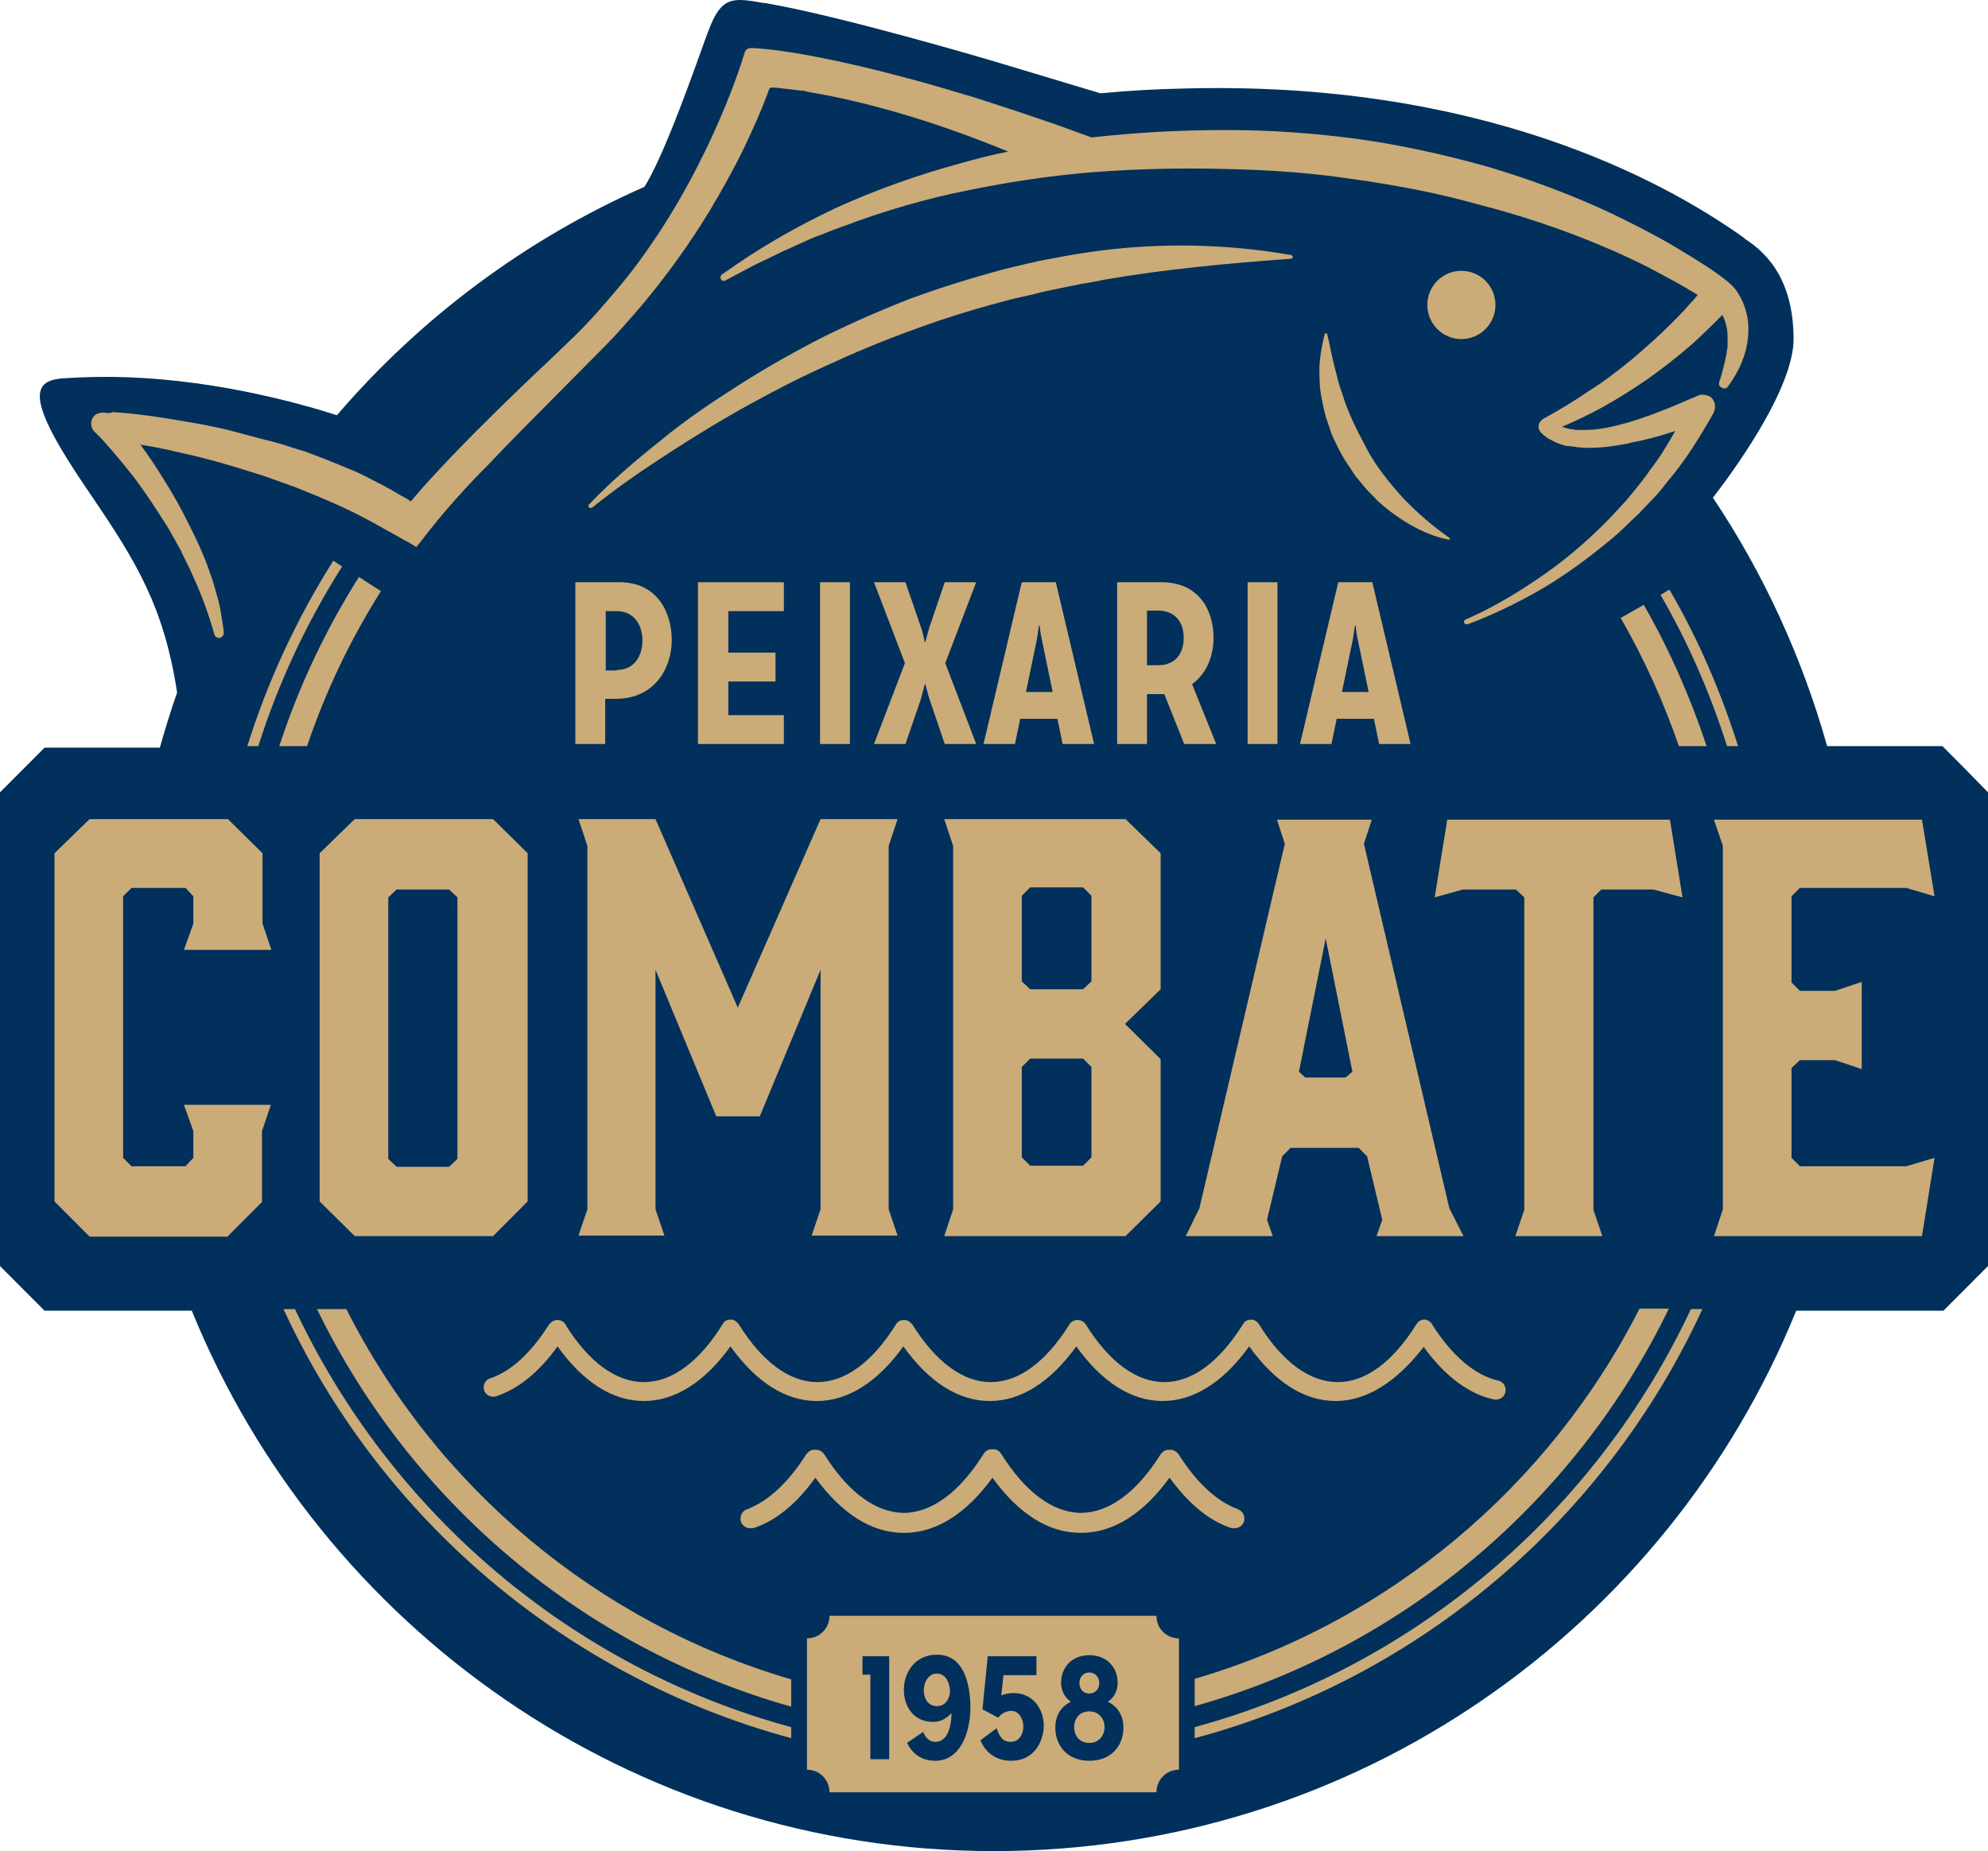 <svg width="160" height="149" viewBox="0 0 160 149" fill="none" xmlns="http://www.w3.org/2000/svg">
<path d="M156.331 60.056H147.053C145.029 52.869 141.908 46.105 137.86 40.06C139.041 38.538 144.439 31.394 144.354 27.167C144.312 23.573 143.089 21.037 140.685 19.388C140.601 19.346 140.474 19.261 140.348 19.135C133.643 14.358 118.882 6.452 95.14 7.129C92.989 7.171 90.796 7.298 88.603 7.509H88.561L80.126 4.973C80 4.931 67.602 1.253 61.529 0.238H61.444C58.998 -0.185 58.071 -0.354 57.016 2.479C56.806 3.028 56.595 3.62 56.384 4.212C55.076 7.847 53.263 12.793 51.871 15.034C42.298 19.261 33.864 25.56 27.116 33.423C23.954 32.409 16.573 30.337 8.519 30.337C7.338 30.337 6.157 30.379 4.934 30.464C4.048 30.549 3.542 30.802 3.332 31.267C2.699 32.62 4.512 35.748 7.464 40.06C10.965 45.218 13.2 48.853 14.254 55.744C13.748 57.181 13.284 58.703 12.862 60.183H3.585C2.193 61.578 1.392 62.381 0 63.776V101.907C1.392 103.302 2.193 104.105 3.585 105.5H15.435C25.809 130.991 50.817 149 80 149C109.183 149 134.191 131.034 144.565 105.5H156.415C157.807 104.105 158.608 103.302 160 101.907V63.776C158.524 62.254 157.723 61.451 156.331 60.056Z" fill="#00305B"/>
<path d="M4.386 96.707V68.68L7.211 65.932H18.345L21.128 68.68V74.344L21.845 76.458H14.802L15.561 74.344V72.146L14.929 71.47H10.585L9.91 72.146V93.198L10.585 93.875H14.929L15.561 93.198V91.043L14.802 88.929H21.803L21.086 91.043V96.749L18.303 99.54H7.211L4.386 96.707Z" fill="#CBAB78"/>
<path d="M42.467 68.68V96.707L39.684 99.497H28.55L25.725 96.707V68.68L28.55 65.932H39.684L42.467 68.68ZM36.141 71.597H31.924L31.249 72.231V93.283L31.924 93.917H36.141L36.816 93.283V72.231L36.141 71.597Z" fill="#CBAB78"/>
<path d="M61.149 89.859H57.649L52.757 78.064V97.341L53.474 99.455H46.558L47.275 97.341V68.088L46.558 65.932H52.757L59.378 81.108L66.041 65.932H72.24L71.523 68.088V97.341L72.24 99.455H65.324L66.041 97.341V78.064L61.149 89.859Z" fill="#CBAB78"/>
<path d="M75.994 65.932H90.585L93.411 68.68V79.629L90.543 82.419L93.411 85.251V96.707L90.585 99.497H75.994L76.711 97.341V68.088L75.994 65.932ZM82.235 78.994L82.91 79.629H87.169L87.844 78.994V72.104L87.169 71.427H82.91L82.235 72.104V78.994ZM87.169 85.209H82.91L82.235 85.885V93.156L82.91 93.833H87.169L87.844 93.156V85.885L87.169 85.209Z" fill="#CBAB78"/>
<path d="M117.786 99.497H110.785L111.249 98.187L110.026 93.072L109.352 92.395H103.869L103.194 93.072L101.972 98.187L102.435 99.497H95.435L96.531 97.257L103.405 67.919L102.773 65.974H110.406L109.773 67.919L116.647 97.257L117.786 99.497ZM105.05 86.731H108.297L108.846 86.266L106.695 75.528L104.544 86.266L105.05 86.731Z" fill="#CBAB78"/>
<path d="M135.414 72.231L133.052 71.597H128.877L128.245 72.231V97.384L128.961 99.497H121.961L122.678 97.384V72.231L122.003 71.597H117.744L115.467 72.231L116.479 65.974H134.402L135.414 72.231Z" fill="#CBAB78"/>
<path d="M137.944 99.497L138.661 97.341V68.088L137.944 65.974H154.686L155.698 72.146L153.421 71.47H144.86L144.186 72.146V79.079L144.86 79.755H147.686L149.837 79.037V86.054L147.686 85.335H144.86L144.186 85.97V93.198L144.86 93.875H153.421L155.698 93.198L154.686 99.497H137.944Z" fill="#CBAB78"/>
<path d="M99.61 121.48C99.525 121.437 99.399 121.353 99.315 121.353C97.754 120.676 96.236 119.239 94.844 117.041C94.802 116.999 94.76 116.956 94.718 116.914C94.549 116.745 94.296 116.66 94.085 116.703C94.085 116.703 94.085 116.703 94.043 116.703C94.001 116.703 94.001 116.703 93.959 116.703C93.706 116.745 93.495 116.914 93.368 117.125C91.471 120.127 89.278 121.733 87.043 121.776C84.765 121.776 82.53 120.127 80.59 117.041C80.422 116.787 80.169 116.618 79.916 116.66C79.916 116.66 79.916 116.66 79.874 116.66C79.874 116.66 79.874 116.66 79.831 116.66C79.536 116.618 79.283 116.83 79.156 117.041C77.217 120.127 74.981 121.776 72.704 121.776C70.469 121.733 68.276 120.127 66.379 117.125C66.252 116.914 66.041 116.745 65.788 116.703C65.746 116.703 65.746 116.703 65.704 116.703C65.704 116.703 65.704 116.703 65.662 116.703C65.409 116.66 65.198 116.745 65.029 116.914C64.987 116.956 64.945 116.999 64.903 117.041C63.511 119.239 61.993 120.676 60.432 121.353C60.348 121.395 60.221 121.48 60.137 121.48C59.715 121.606 59.505 122.072 59.631 122.494C59.758 122.832 60.095 123.044 60.432 123.002V123.044C60.474 123.044 60.474 123.002 60.517 123.002C60.559 123.002 60.601 123.002 60.643 123.002C62.456 122.41 64.143 121.015 65.619 118.943C67.728 121.818 70.132 123.382 72.704 123.382C72.746 123.382 72.746 123.382 72.789 123.382C75.319 123.382 77.765 121.86 79.874 118.943C81.982 121.86 84.386 123.382 86.958 123.382C87.001 123.382 87.001 123.382 87.043 123.382C89.573 123.382 92.019 121.86 94.127 118.943C95.646 121.015 97.29 122.41 99.104 123.002C99.146 123.002 99.188 123.002 99.23 123.002C99.272 123.002 99.272 123.044 99.315 123.044V123.002C99.652 123.044 99.989 122.832 100.116 122.494C100.242 122.072 100.032 121.606 99.61 121.48Z" fill="#CBAB78"/>
<path d="M107.496 112.771C104.966 112.771 102.604 111.249 100.538 108.375C98.471 111.249 96.067 112.771 93.579 112.771C91.049 112.771 88.687 111.249 86.621 108.375C84.555 111.249 82.151 112.771 79.663 112.771C77.132 112.771 74.771 111.249 72.704 108.375C70.638 111.249 68.234 112.771 65.746 112.771C63.216 112.771 60.854 111.249 58.788 108.375C56.721 111.249 54.317 112.771 51.829 112.771C49.299 112.771 46.937 111.249 44.871 108.375C43.395 110.446 41.708 111.799 39.937 112.391C39.515 112.518 39.093 112.306 38.967 111.926C38.84 111.503 39.051 111.08 39.431 110.953C41.117 110.404 42.762 108.882 44.196 106.599C44.238 106.557 44.28 106.515 44.323 106.472C44.491 106.303 44.744 106.219 44.997 106.261C45.25 106.303 45.461 106.472 45.546 106.684C47.401 109.643 49.594 111.249 51.829 111.249C54.064 111.249 56.257 109.643 58.155 106.599C58.282 106.346 58.492 106.219 58.788 106.219C59.041 106.177 59.294 106.388 59.462 106.599C61.36 109.643 63.553 111.249 65.788 111.249C68.023 111.249 70.216 109.643 72.114 106.599C72.24 106.388 72.451 106.261 72.662 106.261C72.915 106.219 73.126 106.303 73.295 106.472C73.337 106.515 73.379 106.557 73.421 106.599C75.319 109.643 77.512 111.249 79.747 111.249C81.982 111.249 84.175 109.643 86.073 106.599C86.368 106.134 87.085 106.134 87.38 106.599C89.278 109.643 91.471 111.249 93.706 111.249C95.941 111.249 98.134 109.643 100.032 106.599C100.158 106.346 100.411 106.219 100.706 106.219C101.002 106.219 101.255 106.43 101.381 106.684C103.237 109.643 105.43 111.249 107.665 111.249C109.9 111.249 112.093 109.643 113.99 106.599C114.117 106.388 114.286 106.261 114.539 106.219C114.792 106.177 115.003 106.303 115.171 106.472C115.213 106.515 115.256 106.557 115.256 106.599C116.858 109.136 118.714 110.7 120.569 111.123C120.991 111.207 121.244 111.63 121.16 112.053C121.075 112.475 120.654 112.729 120.232 112.644C118.208 112.222 116.268 110.742 114.581 108.417C112.388 111.249 109.984 112.771 107.496 112.771Z" fill="#CBAB78"/>
<path d="M87.675 134.627C87.127 134.627 86.874 135.05 86.874 135.472C86.874 135.895 87.127 136.318 87.675 136.318C88.181 136.318 88.477 135.895 88.477 135.472C88.477 135.05 88.181 134.627 87.675 134.627Z" fill="#CBAB78"/>
<path d="M87.675 137.755C86.832 137.755 86.452 138.389 86.452 139.023C86.452 139.657 86.832 140.292 87.675 140.292C88.477 140.292 88.898 139.657 88.898 139.023C88.898 138.389 88.477 137.755 87.675 137.755Z" fill="#CBAB78"/>
<path d="M93.073 130.061H66.758C66.758 131.076 65.957 131.879 64.945 131.879V142.448C65.957 142.448 66.758 143.251 66.758 144.265H93.073C93.073 143.251 93.874 142.448 94.887 142.448V131.879C93.874 131.879 93.073 131.076 93.073 130.061ZM71.566 141.602H70.047V134.796H69.415V133.316H71.566V141.602ZM75.277 141.729C74.138 141.729 73.421 141.137 72.999 140.292L74.307 139.404C74.475 139.911 74.855 140.207 75.277 140.207C76.162 140.207 76.542 139.235 76.584 137.924H76.542C76.204 138.305 75.698 138.601 75.108 138.601C73.505 138.601 72.746 137.332 72.746 136.022C72.746 134.627 73.632 133.19 75.403 133.19C77.512 133.19 78.102 135.388 78.102 137.544C78.06 139.615 77.217 141.729 75.277 141.729ZM81.392 141.729C80.126 141.729 79.325 141.052 78.903 140.08L80.211 139.108C80.422 139.742 80.675 140.207 81.35 140.207C82.024 140.207 82.362 139.573 82.362 138.981C82.362 138.389 82.024 137.713 81.392 137.713C80.843 137.713 80.506 138.051 80.337 138.262L79.072 137.586L79.494 133.316H83.416V134.838H80.759L80.59 136.445H80.633C80.886 136.36 81.181 136.276 81.56 136.276C83.163 136.276 84.006 137.586 84.006 138.939C83.964 140.334 83.121 141.729 81.392 141.729ZM87.675 141.729C85.82 141.729 84.934 140.418 84.934 139.066C84.934 138.178 85.314 137.417 86.157 136.994V136.952C85.651 136.614 85.398 136.022 85.398 135.43C85.398 134.331 86.157 133.232 87.675 133.232C89.193 133.232 89.953 134.331 89.953 135.43C89.953 136.064 89.7 136.614 89.194 136.952V136.994C90.037 137.417 90.416 138.178 90.416 139.066C90.416 140.418 89.531 141.729 87.675 141.729Z" fill="#CBAB78"/>
<path d="M75.403 134.711C74.728 134.711 74.349 135.388 74.349 136.064C74.349 136.698 74.686 137.332 75.403 137.332C76.12 137.332 76.458 136.698 76.458 136.064C76.415 135.388 76.078 134.711 75.403 134.711Z" fill="#CBAB78"/>
<path d="M46.305 59.887V46.866H49.889C52.841 46.866 54.064 49.234 54.064 51.516C54.064 53.799 52.673 56.251 49.552 56.251H48.709V59.887H46.305ZM49.636 53.926C51.028 53.926 51.703 52.827 51.703 51.559C51.703 50.248 50.986 49.191 49.636 49.191H48.751V53.968H49.636V53.926Z" fill="#CBAB78"/>
<path d="M56.173 59.887V46.866H63.089V49.191H58.619V52.531H62.414V54.856H58.619V57.562H63.089V59.887H56.173Z" fill="#CBAB78"/>
<path d="M65.999 59.887V46.866H68.403V59.887H65.999Z" fill="#CBAB78"/>
<path d="M78.566 59.887H76.036L74.813 56.293C74.686 55.913 74.475 55.067 74.475 55.067H74.433C74.433 55.067 74.222 55.913 74.096 56.336L72.873 59.887H70.343L72.831 53.376L70.343 46.866H72.873L74.096 50.417C74.265 50.84 74.433 51.685 74.433 51.685H74.475C74.475 51.685 74.686 50.84 74.813 50.459L76.036 46.866H78.566L76.078 53.376L78.566 59.887Z" fill="#CBAB78"/>
<path d="M85.525 59.887L85.103 57.858H82.109L81.687 59.887H79.156L82.235 46.866H84.976L88.055 59.887H85.525ZM83.838 51.432C83.753 51.094 83.669 50.333 83.669 50.333H83.627C83.627 50.333 83.5 51.094 83.458 51.432L82.573 55.702H84.723L83.838 51.432Z" fill="#CBAB78"/>
<path d="M95.308 59.887L93.706 55.871C93.537 55.871 93.326 55.871 93.158 55.871H92.314V59.887H89.91V46.866H93.495C96.447 46.866 97.67 49.065 97.67 51.347C97.67 52.785 97.122 54.222 95.941 55.067L97.881 59.887H95.308ZM93.2 53.545C94.591 53.545 95.266 52.615 95.266 51.347C95.266 50.037 94.549 49.149 93.2 49.149H92.314V53.545H93.2Z" fill="#CBAB78"/>
<path d="M100.411 59.887V46.866H102.815V59.887H100.411Z" fill="#CBAB78"/>
<path d="M110.996 59.887L110.575 57.858H107.58L107.159 59.887H104.628L107.707 46.866H110.448L113.527 59.887H110.996ZM109.267 51.432C109.183 51.094 109.099 50.333 109.099 50.333H109.056C109.056 50.333 108.93 51.094 108.888 51.432L108.002 55.702H110.153L109.267 51.432Z" fill="#CBAB78"/>
<path d="M117.617 27.293C119.131 27.293 120.358 26.063 120.358 24.546C120.358 23.028 119.131 21.798 117.617 21.798C116.103 21.798 114.876 23.028 114.876 24.546C114.876 26.063 116.103 27.293 117.617 27.293Z" fill="#CBAB78"/>
<path d="M140.432 24.757C140.306 24.377 140.137 23.996 139.926 23.658C139.8 23.447 139.673 23.277 139.547 23.151C139.42 22.982 139.251 22.855 139.125 22.728L139.083 22.686C138.366 22.136 137.691 21.629 136.848 21.122C136.131 20.656 135.329 20.191 134.57 19.726C133.052 18.839 131.45 18.035 129.805 17.232C126.684 15.753 123.31 14.485 119.768 13.428C116.141 12.413 112.641 11.652 109.267 11.187C105.809 10.722 102.309 10.468 98.809 10.468C98.724 10.468 98.64 10.468 98.556 10.468C94.844 10.468 91.26 10.68 87.886 11.06H87.844L84.934 10.003L81.687 8.904L78.44 7.847C78.06 7.721 77.68 7.636 77.301 7.509C76.584 7.298 75.867 7.087 75.15 6.875C73.843 6.495 72.493 6.157 71.059 5.776C64.439 4.127 61.782 3.958 60.77 3.874C60.685 3.874 60.601 3.874 60.517 3.874C60.179 3.831 59.968 4.043 59.926 4.254C59.462 5.818 56.721 14.146 50.901 21.756C50.058 22.855 49.172 23.869 48.329 24.842C47.781 25.476 47.106 26.194 46.389 26.913L44.323 28.9C44.238 28.984 36.816 35.875 33.063 40.356C32.767 40.145 32.43 39.976 32.135 39.806L31.418 39.384C31.249 39.299 31.081 39.215 30.954 39.13C30.87 39.088 30.785 39.046 30.701 39.003L29.225 38.242C28.888 38.073 28.508 37.904 28.171 37.777C28.002 37.693 27.833 37.651 27.665 37.566C27.159 37.355 26.653 37.143 26.104 36.932C25.936 36.847 25.725 36.805 25.556 36.721C25.219 36.594 24.881 36.467 24.544 36.34C24.249 36.255 23.996 36.171 23.701 36.086C22.942 35.833 22.14 35.579 21.381 35.41C20.411 35.156 19.441 34.903 18.513 34.649L18.176 34.565C17.248 34.353 16.236 34.142 14.929 33.93C12.82 33.55 10.922 33.296 9.109 33.169L8.772 33.254C8.603 33.254 8.477 33.212 8.308 33.212H8.266C8.013 33.212 7.76 33.296 7.591 33.465C7.422 33.635 7.338 33.846 7.338 34.099C7.338 34.353 7.422 34.565 7.591 34.734C7.717 34.861 7.844 34.987 7.97 35.114L8.097 35.241C8.097 35.241 8.139 35.283 8.181 35.325C9.025 36.255 9.868 37.27 10.712 38.327C11.766 39.722 12.609 41.032 13.411 42.301C13.579 42.554 13.748 42.85 13.874 43.104L14.001 43.315C14.085 43.442 14.128 43.569 14.212 43.696C14.338 43.907 14.465 44.161 14.591 44.372L14.634 44.499C14.971 45.175 15.308 45.852 15.604 46.528C16.236 47.923 16.784 49.403 17.248 51.051C17.29 51.221 17.459 51.347 17.628 51.347H17.67C17.881 51.305 18.007 51.136 18.007 50.925V50.84C17.965 50.417 17.881 50.037 17.839 49.656L17.797 49.445C17.754 49.107 17.67 48.726 17.586 48.388C17.375 47.627 17.164 46.782 16.869 46.021C16.32 44.414 15.561 42.892 14.845 41.498C14.128 40.102 13.284 38.707 12.314 37.228C11.977 36.721 11.639 36.255 11.302 35.791C12.356 35.96 13.411 36.171 14.465 36.425C16.447 36.847 18.513 37.439 20.622 38.116C21.339 38.327 22.098 38.623 22.815 38.877C23.11 38.961 23.363 39.088 23.658 39.172C23.869 39.257 24.08 39.342 24.291 39.426C25.05 39.722 25.851 40.06 26.61 40.398C28.002 40.99 29.436 41.709 31.123 42.681C31.376 42.808 31.798 43.062 32.261 43.315C32.43 43.4 32.599 43.527 32.81 43.611C33.02 43.738 33.231 43.865 33.442 43.992L33.527 44.034L33.569 43.949C33.653 43.865 33.737 43.738 33.822 43.653L33.948 43.484C35.593 41.328 37.406 39.299 39.304 37.397C40.316 36.34 41.16 35.452 41.961 34.649L47.992 28.562C48.666 27.885 49.383 27.167 50.016 26.448C52.63 23.573 54.992 20.445 57.059 17.063C58.071 15.372 59.041 13.639 59.884 11.906C60.601 10.384 61.233 8.989 61.74 7.636L61.782 7.509C61.908 7.129 61.95 7.044 62.119 7.044C62.414 7.044 62.752 7.087 63.047 7.129C63.553 7.171 64.059 7.256 64.565 7.298H64.649C64.692 7.298 64.776 7.298 64.818 7.34C64.86 7.34 64.903 7.34 64.945 7.382C68.023 7.89 73.674 9.116 81.139 12.202C79.831 12.455 78.566 12.793 77.343 13.132C73.758 14.104 70.385 15.33 67.306 16.725C63.806 18.374 60.812 20.149 58.113 22.094C57.986 22.178 57.944 22.347 58.029 22.474C58.071 22.559 58.113 22.601 58.197 22.601C58.282 22.643 58.366 22.601 58.408 22.559L60.727 21.333L63.089 20.191C63.384 20.065 63.679 19.938 63.932 19.811C64.439 19.6 64.945 19.346 65.451 19.135C65.746 19.008 66.041 18.923 66.336 18.796C66.842 18.585 67.391 18.374 67.897 18.205C71.144 16.979 74.475 16.006 77.849 15.33C81.56 14.569 84.892 14.104 88.097 13.85C91.386 13.597 94.887 13.512 98.471 13.597C102.435 13.681 105.683 13.935 108.761 14.4C110.659 14.654 112.304 14.95 113.864 15.245C115.804 15.626 117.364 16.006 118.882 16.429C122.341 17.317 125.63 18.416 128.666 19.684C130.269 20.36 131.871 21.079 133.347 21.882C134.106 22.305 134.866 22.686 135.582 23.108C135.92 23.32 136.299 23.531 136.637 23.742C136.426 23.996 136.215 24.25 135.962 24.503C135.54 25.011 135.034 25.518 134.486 26.067C133.558 26.997 132.504 27.928 131.323 28.942C130.227 29.83 129.088 30.718 127.865 31.479C126.642 32.324 125.419 33.043 124.196 33.719L124.154 33.761C123.859 33.93 123.732 34.353 123.901 34.649C123.943 34.734 123.985 34.776 124.027 34.818C124.07 34.861 124.112 34.903 124.154 34.945C124.238 35.03 124.28 35.072 124.365 35.114C124.491 35.241 124.66 35.325 124.829 35.41C125.124 35.579 125.419 35.706 125.714 35.791C125.925 35.875 126.178 35.917 126.389 35.917C126.473 35.917 126.558 35.96 126.642 35.96C126.726 35.96 126.853 35.96 126.937 36.002C127.148 36.002 127.317 36.044 127.528 36.044C128.708 36.086 129.889 35.917 130.986 35.706L131.323 35.621C131.745 35.537 132.209 35.452 132.63 35.325L132.841 35.283C133.305 35.156 133.811 35.03 134.275 34.861C134.444 34.818 134.655 34.734 134.823 34.691C134.233 35.748 133.6 36.805 132.841 37.777C132.42 38.411 131.956 38.961 131.492 39.553C131.281 39.806 131.07 40.06 130.859 40.314C130.648 40.525 130.48 40.736 130.269 40.948C129.763 41.498 129.215 42.089 128.624 42.639C127.064 44.161 125.377 45.514 123.606 46.697C121.666 48.008 119.81 49.065 117.955 49.868C117.87 49.91 117.786 50.037 117.828 50.121C117.87 50.206 117.955 50.248 118.039 50.248C118.081 50.248 118.081 50.248 118.123 50.248C120.063 49.529 122.003 48.599 124.07 47.416C125.925 46.317 127.739 45.006 129.468 43.569C130.1 43.062 130.733 42.47 131.281 41.92C131.492 41.709 131.703 41.54 131.914 41.328C132.124 41.075 132.377 40.863 132.588 40.61C133.137 40.06 133.685 39.468 134.149 38.834C135.667 37.059 136.848 35.114 137.902 33.254C138.028 33 138.071 32.705 137.986 32.409C137.902 32.155 137.733 31.944 137.48 31.859C137.227 31.774 136.974 31.732 136.721 31.817L136.131 32.07C135.329 32.409 134.486 32.789 133.685 33.085C133.263 33.254 132.841 33.423 132.42 33.55L132.209 33.635C131.829 33.761 131.407 33.888 131.028 34.015L130.691 34.099C129.763 34.353 128.666 34.607 127.612 34.607C127.443 34.607 127.317 34.607 127.148 34.607C127.064 34.607 126.937 34.607 126.895 34.607C126.811 34.607 126.726 34.607 126.642 34.565C126.473 34.565 126.305 34.522 126.136 34.48C125.967 34.438 125.841 34.395 125.714 34.353C126.811 33.888 127.865 33.381 128.877 32.831C130.184 32.113 131.45 31.309 132.673 30.464C133.853 29.619 134.992 28.731 136.215 27.674C136.805 27.124 137.354 26.617 137.86 26.11C138.113 25.856 138.366 25.602 138.619 25.349C138.661 25.391 138.661 25.433 138.703 25.518C138.914 25.983 139.041 26.532 139.041 27.082C139.041 27.378 139.041 27.716 139.041 27.97L138.998 28.139C138.956 28.393 138.956 28.604 138.872 28.858C138.788 29.323 138.661 29.745 138.535 30.21C138.492 30.379 138.45 30.549 138.366 30.718V30.76C138.324 30.929 138.366 31.098 138.535 31.183C138.619 31.225 138.661 31.267 138.745 31.267C138.788 31.267 138.788 31.267 138.83 31.267C138.914 31.267 139.041 31.183 139.083 31.098C140.053 29.745 140.559 28.477 140.685 27.167C140.77 26.279 140.685 25.476 140.432 24.757Z" fill="#CBAB78"/>
<path d="M112.936 40.102C111.84 38.877 110.785 37.608 110.026 36.171C109.267 34.734 108.508 33.296 108.044 31.732C107.749 30.971 107.58 30.168 107.37 29.365C107.159 28.562 107.032 27.759 106.821 26.913C106.821 26.871 106.779 26.828 106.737 26.828C106.695 26.828 106.61 26.828 106.61 26.913C106.4 27.759 106.231 28.646 106.189 29.534C106.189 30.422 106.189 31.309 106.4 32.197C106.484 32.62 106.568 33.085 106.695 33.508C106.821 33.93 106.99 34.353 107.116 34.776C107.243 35.199 107.496 35.579 107.665 36.002C107.876 36.382 108.086 36.805 108.339 37.185C108.592 37.566 108.846 37.947 109.099 38.327L109.942 39.342C110.237 39.68 110.575 39.976 110.87 40.314C111.207 40.61 111.545 40.906 111.882 41.159C113.274 42.216 114.876 43.104 116.605 43.442C116.647 43.442 116.647 43.442 116.689 43.4C116.689 43.358 116.689 43.315 116.689 43.315C115.34 42.385 114.075 41.286 112.936 40.102Z" fill="#CBAB78"/>
<path d="M103.911 20.826C103.954 20.826 104.038 20.783 104.038 20.699C104.038 20.614 103.996 20.572 103.911 20.53C98.851 19.642 93.579 19.515 88.434 20.191C87.127 20.36 85.862 20.572 84.597 20.826C83.332 21.037 82.066 21.375 80.801 21.671C78.271 22.347 75.825 23.108 73.379 23.996C70.975 24.926 68.571 25.983 66.252 27.124C63.932 28.308 61.697 29.576 59.505 30.971C57.312 32.366 55.161 33.804 53.179 35.452C51.154 37.059 49.172 38.75 47.401 40.61C47.359 40.652 47.317 40.779 47.401 40.821C47.443 40.906 47.57 40.906 47.654 40.863C49.636 39.257 51.745 37.82 53.896 36.425C56.046 35.03 58.197 33.719 60.432 32.493C62.667 31.267 64.903 30.126 67.222 29.111C69.499 28.054 71.861 27.124 74.222 26.279C76.584 25.433 78.988 24.715 81.434 24.081L83.289 23.658C83.88 23.489 84.512 23.362 85.145 23.235C85.778 23.108 86.368 22.982 87.001 22.855C87.633 22.77 88.224 22.643 88.856 22.517C93.706 21.671 98.724 21.206 103.911 20.826Z" fill="#CBAB78"/>
<path d="M130.438 49.741C132.335 53.038 133.896 56.505 135.119 60.056H137.354C136.046 56.124 134.359 52.277 132.293 48.684L130.438 49.741Z" fill="#CBAB78"/>
<path d="M96.152 137.332C112.936 132.64 126.811 120.803 134.317 105.331H131.956C124.702 119.62 111.755 130.569 96.152 135.134V137.332Z" fill="#CBAB78"/>
<path d="M30.659 47.585L28.888 46.444C26.189 50.713 24.038 55.279 22.478 60.056H24.713C26.189 55.702 28.171 51.516 30.659 47.585Z" fill="#CBAB78"/>
<path d="M27.876 105.373H25.514C33.02 120.846 46.895 132.64 63.679 137.375V135.176C48.034 130.611 35.087 119.662 27.876 105.373Z" fill="#CBAB78"/>
<path d="M133.643 47.881C135.878 51.728 137.649 55.828 138.998 60.056H139.884C138.492 55.659 136.679 51.432 134.359 47.458L133.643 47.881Z" fill="#CBAB78"/>
<path d="M96.152 139.023V139.911C114.328 135.05 129.257 122.198 137.016 105.373H136.089C128.413 121.733 113.822 134.204 96.152 139.023Z" fill="#CBAB78"/>
<path d="M26.821 45.133C23.869 49.825 21.55 54.814 19.905 60.056H20.791C22.393 54.983 24.671 50.121 27.538 45.598L26.821 45.133Z" fill="#CBAB78"/>
<path d="M23.743 105.373H22.815C30.575 122.198 45.546 135.007 63.679 139.911V139.023C45.967 134.204 31.418 121.733 23.743 105.373Z" fill="#CBAB78"/>
</svg>
